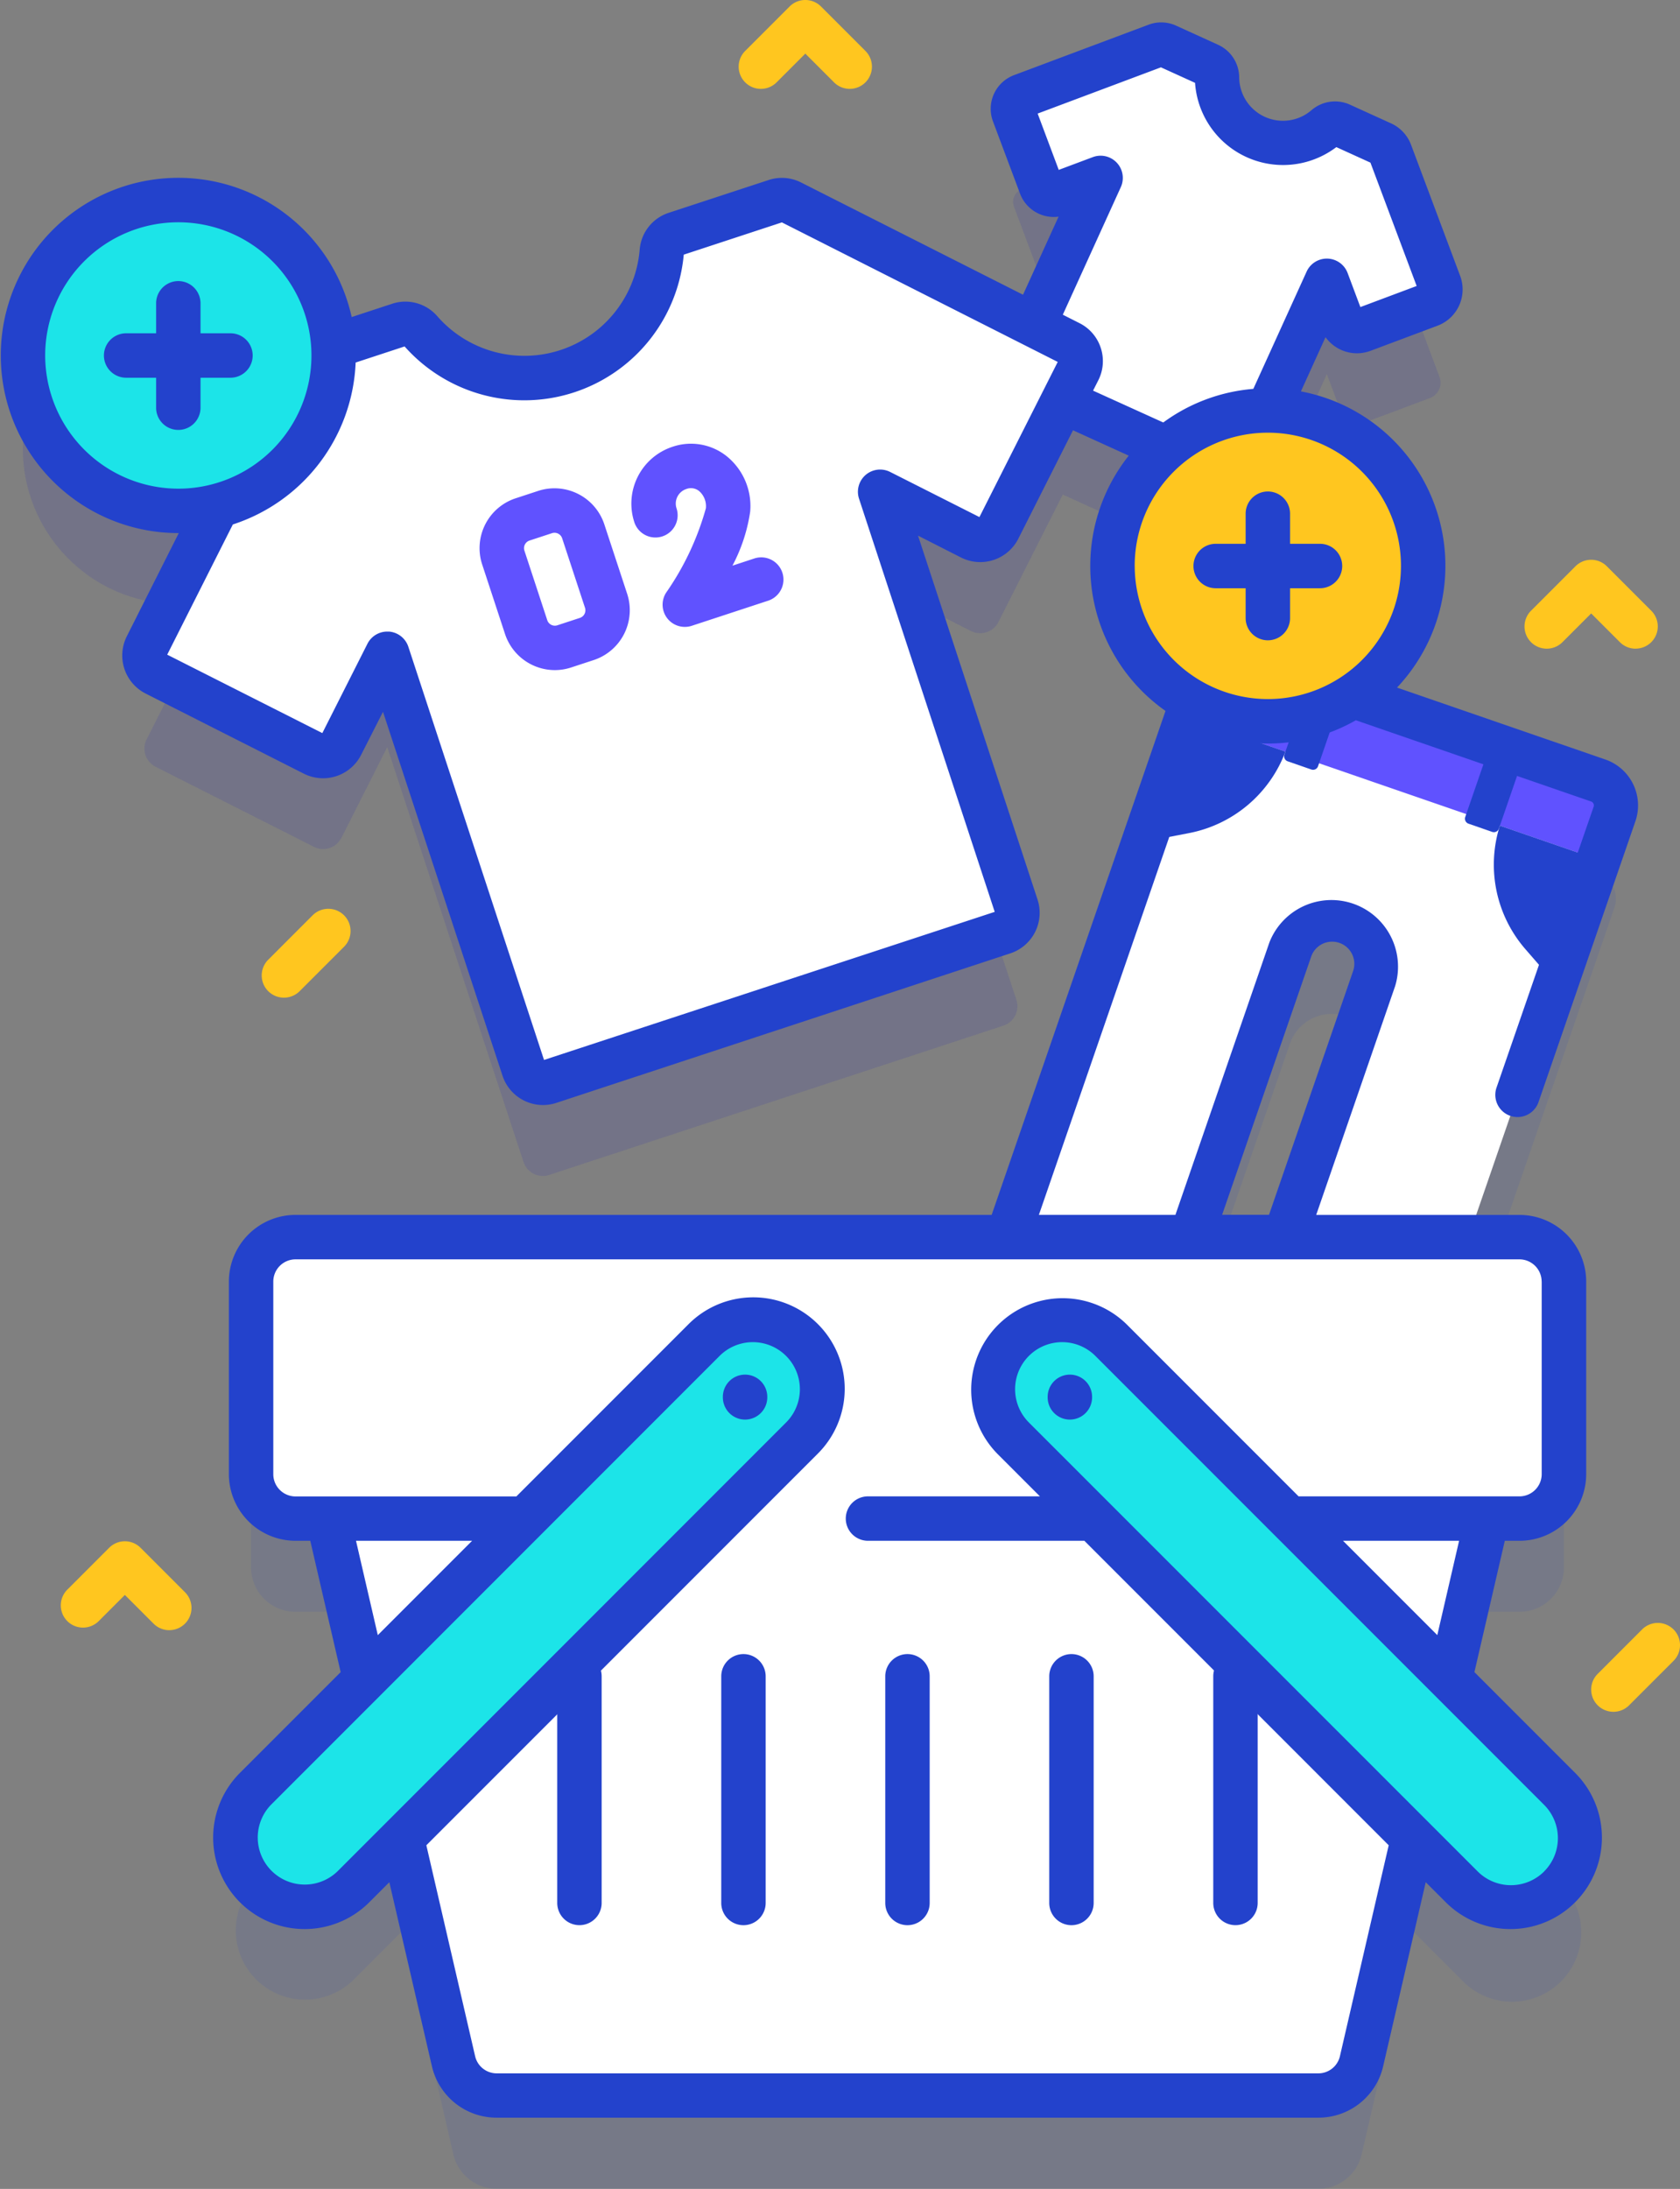 <svg xmlns="http://www.w3.org/2000/svg" width="61.428" height="80" viewBox="0 0 61.428 80"><rect x="0" y="0" width="61.428" height="80" fill="#808080" stroke="none"/><g transform="translate(-56.068 -1.414)"><g transform="translate(56.068 1.414)"><g transform="translate(0 0.811)"><circle cx="5.68" cy="5.68" r="5.68" transform="matrix(0.16, -0.987, 0.987, 0.16, 0, 20.288)" fill="#00c" opacity="0.1"/><g transform="translate(5.276 0.813)"><g transform="translate(0.001 3.411)" opacity="0.1"><path d="M169.529,180.028l-13.239-4.569a.963.963,0,0,0-1.225.6l-7.13,20.661H121.9a1.624,1.624,0,0,0-1.624,1.624v7.038A1.624,1.624,0,0,0,121.9,207h1.185l1.358,5.87-4.021,4.021a2.532,2.532,0,0,0,3.58,3.58l1.786-1.786,1.885,8.145a1.625,1.625,0,0,0,1.584,1.257H159.3a1.625,1.625,0,0,0,1.584-1.257l1.885-8.145,1.786,1.786a2.532,2.532,0,1,0,3.58-3.58l-4.021-4.021,1.358-5.87h1.185a1.624,1.624,0,0,0,1.624-1.624V198.34a1.624,1.624,0,0,0-1.624-1.624h-1.864l5.337-15.463A.964.964,0,0,0,169.529,180.028Zm-14.884,16.689,3.623-10.5a1.623,1.623,0,0,1,3.068,1.059l-3.258,9.44Z" transform="translate(-116.373 -153.126)" fill="#2342cc"/><path d="M106.51,63.835l1.679-3.324,4.982,15.159a.746.746,0,0,0,.941.476l16.606-5.457a.746.746,0,0,0,.476-.941l-4.982-15.159,3.324,1.679a.746.746,0,0,0,1-.329l2.354-4.659,5.792,2.634a.6.6,0,0,0,.8-.3l3.063-6.735.54,1.441a.6.6,0,0,0,.775.352l2.452-.919a.6.6,0,0,0,.352-.775l-1.794-4.787a.6.6,0,0,0-.314-.337l-1.5-.682a.5.5,0,0,0-.535.076,2.414,2.414,0,0,1-3.989-1.814.5.5,0,0,0-.294-.453l-1.537-.7a.5.5,0,0,0-.385-.013L131.4,40.114a.5.5,0,0,0-.294.647l.988,2.637a.5.5,0,0,0,.647.294l1.534-.575-2.441,5.368-8.866-4.48a.746.746,0,0,0-.569-.043l-3.656,1.2a.736.736,0,0,0-.509.634,5.041,5.041,0,0,1-8.829,2.9.736.736,0,0,0-.786-.209l-3.656,1.2a.745.745,0,0,0-.433.372l-5.139,10.17a.746.746,0,0,0,.329,1l5.791,2.926a.746.746,0,0,0,1-.329Z" transform="translate(-99.307 -38.239)" fill="#00c"/></g><g transform="translate(31.762)"><path d="M310.088,26.753l-2.452.919a.6.6,0,0,1-.775-.352l-.54-1.441-3.063,6.735a.6.6,0,0,1-.8.3l-7.266-3.3a.5.5,0,0,1-.25-.666l3.1-6.825-1.534.575a.5.5,0,0,1-.647-.294l-.989-2.637a.5.5,0,0,1,.294-.647l4.918-1.843a.5.5,0,0,1,.385.013l1.537.7a.5.5,0,0,1,.294.453,2.414,2.414,0,0,0,3.989,1.814.5.5,0,0,1,.535-.076l1.5.682a.6.6,0,0,1,.314.337l1.794,4.787a.6.6,0,0,1-.352.775Z" transform="translate(-294.847 -17.237)" fill="#fff"/></g><g transform="translate(30.465 22.28)"><path d="M295.094,155.055l-8.174,23.684a.963.963,0,0,0,.6,1.225l4.174,1.441a.963.963,0,0,0,1.225-.6l5.381-15.591a1.623,1.623,0,1,1,3.068,1.059l-5.381,15.591a.963.963,0,0,0,.6,1.225l4.174,1.441a.963.963,0,0,0,1.225-.6l8.174-23.684a.964.964,0,0,0-.6-1.225l-13.239-4.569A.964.964,0,0,0,295.094,155.055Z" transform="translate(-286.867 -154.405)" fill="#fff"/><path d="M349.6,160.251l-.577,1.671-9.989-3.447-5.071-1.751.577-1.67a.964.964,0,0,1,1.225-.6l5.813,2.006,7.426,2.563A.964.964,0,0,1,349.6,160.251Z" transform="translate(-326.316 -154.404)" fill="#6052ff"/><path d="M287.548,293l-.629,1.822a.963.963,0,0,0,.6,1.225l4.174,1.441a.963.963,0,0,0,1.225-.6l.629-1.822Z" transform="translate(-286.867 -270.489)" fill="#d9d9ff"/><path d="M343.353,312.26l-.629,1.822a.963.963,0,0,0,.6,1.225l4.174,1.441a.963.963,0,0,0,1.225-.6l.629-1.822Z" transform="translate(-333.607 -286.62)" fill="#d9d9ff"/><g transform="translate(6.083 0.984)"><path d="M403.327,193.019a4.709,4.709,0,0,0,.933,4.514l1.107,1.275,1.568-4.544Z" transform="translate(-390.309 -187.731)" fill="#2342cc"/><path d="M329.493,169.936a4.719,4.719,0,0,1-3.52,2.977l-1.657.32,1.2-3.471.37-1.072Z" transform="translate(-324.316 -167.354)" fill="#2342cc"/><path d="M356.884,163.7l-.865-.3a.193.193,0,0,1-.119-.245l.928-2.69,1.23.424-.928,2.69A.192.192,0,0,1,356.884,163.7Z" transform="translate(-350.76 -160.464)" fill="#2342cc"/><path d="M397.593,177.747l-.865-.3a.193.193,0,0,1-.119-.245l.928-2.69,1.23.424-.928,2.69A.193.193,0,0,1,397.593,177.747Z" transform="translate(-384.857 -172.231)" fill="#2342cc"/></g></g><g transform="translate(0 5.687)"><path d="M129.533,64.593l-3.323-1.678,4.982,15.159a.746.746,0,0,1-.476.94L114.11,84.473a.747.747,0,0,1-.942-.476l-4.982-15.159-1.68,3.323a.745.745,0,0,1-1,.33l-5.791-2.927a.745.745,0,0,1-.33-1l1.543-3.055,3.6-7.116a.75.75,0,0,1,.434-.372l.867-.284,2.789-.916a.733.733,0,0,1,.785.208,5.042,5.042,0,0,0,8.83-2.9.737.737,0,0,1,.508-.635l3.656-1.2a.743.743,0,0,1,.568.044l10.171,5.139a.743.743,0,0,1,.328,1l-2.925,5.792A.746.746,0,0,1,129.533,64.593Z" transform="translate(-99.304 -52.252)" fill="#fff"/><g transform="translate(12.259 8.907)"><path d="M177.533,123.762a1.921,1.921,0,0,1-1.823-1.319l-.835-2.54a1.917,1.917,0,0,1,1.223-2.42l.823-.27a1.919,1.919,0,0,1,2.42,1.223l.835,2.539a1.919,1.919,0,0,1-1.223,2.42l-.823.27A1.911,1.911,0,0,1,177.533,123.762Zm-.013-5.02a.29.29,0,0,0-.091.015l-.823.27a.293.293,0,0,0-.187.37l.835,2.54a.293.293,0,0,0,.37.187l.823-.27a.293.293,0,0,0,.187-.37l-.835-2.539a.292.292,0,0,0-.146-.17A.3.3,0,0,0,177.52,118.742Z" transform="translate(-174.779 -115.489)" fill="#6052ff"/><path d="M210.9,113.783a.812.812,0,0,1-.681-1.255,10.15,10.15,0,0,0,1.451-3.08.733.733,0,0,0-.25-.632.476.476,0,0,0-.466-.072.56.56,0,0,0-.357.706.812.812,0,0,1-1.543.507,2.186,2.186,0,0,1,1.393-2.756,2.094,2.094,0,0,1,1.974.336,2.341,2.341,0,0,1,.869,2.032,6.093,6.093,0,0,1-.649,1.976l.8-.263a.812.812,0,1,1,.507,1.543l-2.794.918A.805.805,0,0,1,210.9,113.783Z" transform="translate(-203.395 -107.089)" fill="#6052ff"/></g></g><g transform="translate(3.31 43.591)"><path d="M181.793,341.073l-4.884,21.108a1.625,1.625,0,0,1-1.584,1.257H145.289a1.625,1.625,0,0,1-1.584-1.257l-4.884-21.108Z" transform="translate(-135.713 -332.063)" fill="#fff"/><path d="M169.718,295.892H124.966a1.624,1.624,0,0,1-1.624-1.624v-7.038a1.624,1.624,0,0,1,1.624-1.624h44.752a1.624,1.624,0,0,1,1.624,1.624v7.038A1.624,1.624,0,0,1,169.718,295.892Z" transform="translate(-122.748 -285.605)" fill="#fff"/><g transform="translate(11.789 15.238)"><path d="M193.885,380.228v8.284a.812.812,0,0,1-1.624,0v-8.284a.812.812,0,1,1,1.624,0Z" transform="translate(-192.261 -379.416)" fill="#2342cc"/><path d="M229.994,379.42a.812.812,0,0,1,.812.812v8.284a.812.812,0,1,1-1.624,0v-8.284a.812.812,0,0,1,.812-.812" transform="translate(-223.185 -379.419)" fill="#2342cc"/><path d="M266.913,379.42a.812.812,0,0,1,.812.812v8.284a.812.812,0,1,1-1.624,0v-8.284a.812.812,0,0,1,.812-.812" transform="translate(-254.107 -379.419)" fill="#2342cc"/><path d="M303.831,379.42a.812.812,0,0,1,.812.812v8.284a.812.812,0,1,1-1.624,0v-8.284a.812.812,0,0,1,.812-.812" transform="translate(-285.029 -379.419)" fill="#2342cc"/><path d="M341.565,380.228v8.284a.812.812,0,0,1-1.624,0v-8.284a.812.812,0,1,1,1.624,0Z" transform="translate(-315.954 -379.416)" fill="#2342cc"/></g><g transform="translate(0 3.027)"><path d="M311.056,324.973a2.532,2.532,0,0,1-3.58,0l-16.409-16.408a2.532,2.532,0,1,1,3.58-3.58l16.408,16.408A2.532,2.532,0,0,1,311.056,324.973Z" transform="translate(-262.609 -304.243)" fill="#1ce4e8"/><path d="M140.414,304.984a2.532,2.532,0,0,0-3.58,0l-16.408,16.408a2.532,2.532,0,0,0,3.58,3.58l16.408-16.408A2.532,2.532,0,0,0,140.414,304.984Z" transform="translate(-119.684 -304.243)" fill="#1ce4e8"/></g></g></g><g transform="translate(0 5.665)"><circle cx="5.68" cy="5.68" r="5.68" transform="matrix(0.16, -0.987, 0.987, 0.16, 0, 11.213)" fill="#1ce4e8"/><g transform="translate(3.8 3.797)"><path d="M102.775,75.922a.812.812,0,0,1-.812-.812V71.294a.812.812,0,1,1,1.624,0v3.815A.812.812,0,0,1,102.775,75.922Z" transform="translate(-100.055 -70.482)" fill="#2342cc"/><path d="M94.845,83.851H91.03a.812.812,0,0,1,0-1.624h3.815a.812.812,0,0,1,0,1.624Z" transform="translate(-90.218 -80.319)" fill="#2342cc"/></g></g><g transform="translate(0.028)"><circle cx="5.68" cy="5.68" r="5.68" transform="matrix(0.34, -0.94, 0.94, 0.34, 39.028, 23.286)" fill="#ffc61f"/><path d="M121.68,51.18a.812.812,0,0,0,1.535.53l3.545-10.271a1.776,1.776,0,0,0-1.1-2.258l-7.616-2.628a6.486,6.486,0,0,0-3.514-10.825l.9-1.982a1.416,1.416,0,0,0,1.643.5l2.452-.919h0a1.415,1.415,0,0,0,.828-1.82l-1.794-4.787a1.4,1.4,0,0,0-.739-.791l-1.5-.682a1.318,1.318,0,0,0-1.4.2,1.6,1.6,0,0,1-2.647-1.2,1.318,1.318,0,0,0-.77-1.187l-1.538-.7a1.307,1.307,0,0,0-1.006-.034l-4.918,1.843a1.315,1.315,0,0,0-.77,1.693l.989,2.637a1.316,1.316,0,0,0,1.409.842l-1.3,2.854-8.11-4.1A1.548,1.548,0,0,0,95.074,18l-3.656,1.2a1.544,1.544,0,0,0-1.065,1.34,4.229,4.229,0,0,1-7.406,2.434,1.543,1.543,0,0,0-1.652-.447l-1.473.484a6.492,6.492,0,1,0-6.338,7.895H73.5L71.6,34.678a1.56,1.56,0,0,0,.688,2.093L78.074,39.7a1.559,1.559,0,0,0,2.093-.688l.8-1.574,4.37,13.3a1.558,1.558,0,0,0,1.966.994L103.9,46.268A1.56,1.56,0,0,0,104.9,44.3l-4.37-13.3,1.574.8a1.56,1.56,0,0,0,2.093-.688l2-3.963,2.038.927a6.478,6.478,0,0,0,1.344,9.33l-6.357,18.419H77.768a2.439,2.439,0,0,0-2.436,2.436V65.3a2.439,2.439,0,0,0,2.436,2.436h.54l1.111,4.8-3.7,3.7a3.344,3.344,0,0,0,4.729,4.729l.751-.751,1.555,6.719a2.426,2.426,0,0,0,2.374,1.887h30.037a2.426,2.426,0,0,0,2.374-1.887l1.555-6.719.751.751a3.344,3.344,0,0,0,4.729-4.729l-3.7-3.7,1.111-4.8h.54a2.439,2.439,0,0,0,2.436-2.436V58.262a2.439,2.439,0,0,0-2.436-2.436h-7.436l2.886-8.363a2.435,2.435,0,0,0-4.6-1.589l-3.434,9.951h-4.992l6.09-17.646a6.473,6.473,0,0,0,5.5-.432l8.6,2.969a.151.151,0,0,1,.094.192Zm-41.7,16.556h4.245l-3.448,3.448ZM79.3,79.82a1.72,1.72,0,0,1-2.432-2.432L93.274,60.98a1.719,1.719,0,0,1,2.432,2.432Zm44.125,0a1.721,1.721,0,0,1-2.432,0L104.583,63.412a1.719,1.719,0,1,1,2.432-2.432l16.409,16.409A1.721,1.721,0,0,1,123.423,79.82Zm-3.908-8.637-3.448-3.448h4.245Zm3.817-12.922V65.3a.813.813,0,0,1-.812.812h-8.077l-6.28-6.28a3.344,3.344,0,0,0-4.729,4.729l1.551,1.551H98.7a.812.812,0,0,0,0,1.624h7.912l11.128,11.128-1.783,7.707a.809.809,0,0,1-.791.629H85.126a.809.809,0,0,1-.791-.629l-1.783-7.707,14.3-14.3a3.344,3.344,0,1,0-4.729-4.729l-6.28,6.28H77.768a.813.813,0,0,1-.812-.812V58.262a.813.813,0,0,1,.812-.812H122.52A.813.813,0,0,1,123.332,58.262ZM114.9,46.4a.811.811,0,1,1,1.533.529l-3.069,8.893h-1.715ZM68.615,24.415a4.868,4.868,0,1,1,4.868,4.868A4.874,4.874,0,0,1,68.615,24.415Zm34.16,5.906-3.264-1.649a.812.812,0,0,0-1.138.978l4.961,15.1L86.855,50.162l-4.961-15.1a.812.812,0,0,0-.71-.556l-.061,0a.812.812,0,0,0-.725.446l-1.649,3.264-5.672-2.866,2.4-4.759a6.5,6.5,0,0,0,4.49-5.918l1.79-.588a5.853,5.853,0,0,0,10.207-3.355l3.588-1.179,10.086,5.1Zm4.435-6.188a1.548,1.548,0,0,0-.777-.9l-.609-.308,2.119-4.659a.812.812,0,0,0-1.024-1.1l-1.244.466-.771-2.058,4.508-1.69,1.247.567a3.226,3.226,0,0,0,5.166,2.349l1.247.567,1.69,4.508-2.058.771-.466-1.244a.812.812,0,0,0-1.5-.051l-1.948,4.285a6.455,6.455,0,0,0-3.293,1.228L106.93,25.7l.191-.377A1.548,1.548,0,0,0,107.21,24.133Zm1.242,7.972a4.868,4.868,0,1,1,4.868,4.868A4.874,4.874,0,0,1,108.453,32.105Z" transform="translate(-66.991 -12.234)" fill="#2342cc"/><path d="M303.473,316.549a.812.812,0,0,0-.812.812v.019a.812.812,0,1,0,1.624,0v-.019A.812.812,0,0,0,303.473,316.549Z" transform="translate(-264.382 -267.12)" fill="#2342cc"/><path d="M230.352,316.549a.812.812,0,0,0-.812.812v.019a.812.812,0,1,0,1.624,0v-.019A.812.812,0,0,0,230.352,316.549Z" transform="translate(-203.137 -267.12)" fill="#2342cc"/><path d="M348.035,123.267a.812.812,0,0,1-.812-.812v-3.815a.812.812,0,1,1,1.624,0v3.815A.812.812,0,0,1,348.035,123.267Z" transform="translate(-301.705 -100.676)" fill="#2342cc"/><path d="M340.105,131.2H336.29a.812.812,0,0,1,0-1.624h3.815a.812.812,0,1,1,0,1.624Z" transform="translate(-291.868 -110.512)" fill="#2342cc"/></g></g><path d="M126.539,214.976a.812.812,0,0,1-.574-1.386l1.624-1.624a.812.812,0,1,1,1.149,1.149l-1.624,1.624A.81.81,0,0,1,126.539,214.976Z" transform="translate(-116.158 -178.513)" fill="#ffc61f"/><path d="M425.82,375.662a.812.812,0,0,1-.574-1.386l1.624-1.624a.812.812,0,0,1,1.149,1.149l-1.624,1.624A.81.81,0,0,1,425.82,375.662Z" transform="translate(-366.828 -313.099)" fill="#ffc61f"/><g transform="translate(27.009)"><path d="M237.166,10.486a.81.81,0,0,1-.574-.238l-1.05-1.05-1.05,1.05A.812.812,0,0,1,233.343,9.1l1.624-1.624a.812.812,0,0,1,1.149,0L237.74,9.1a.812.812,0,0,1-.574,1.386Z" transform="translate(-233.105 -7.238)" fill="#ffc61f"/></g><g transform="translate(55.743 20.46)"><path d="M414.07,136.448a.81.81,0,0,1-.574-.238l-1.05-1.05-1.05,1.05a.812.812,0,0,1-1.149-1.149l1.624-1.624a.812.812,0,0,1,1.149,0l1.624,1.624a.812.812,0,0,1-.574,1.386Z" transform="translate(-410.009 -133.2)" fill="#ffc61f"/></g><g transform="translate(2.223 56.333)"><path d="M84.475,357.3a.81.81,0,0,1-.574-.238l-1.05-1.05-.956.956a.812.812,0,0,1-1.149-1.149l1.53-1.53a.812.812,0,0,1,1.149,0l1.624,1.624a.812.812,0,0,1-.574,1.386Z" transform="translate(-80.508 -354.053)" fill="#ffc61f"/></g></g></g></svg>